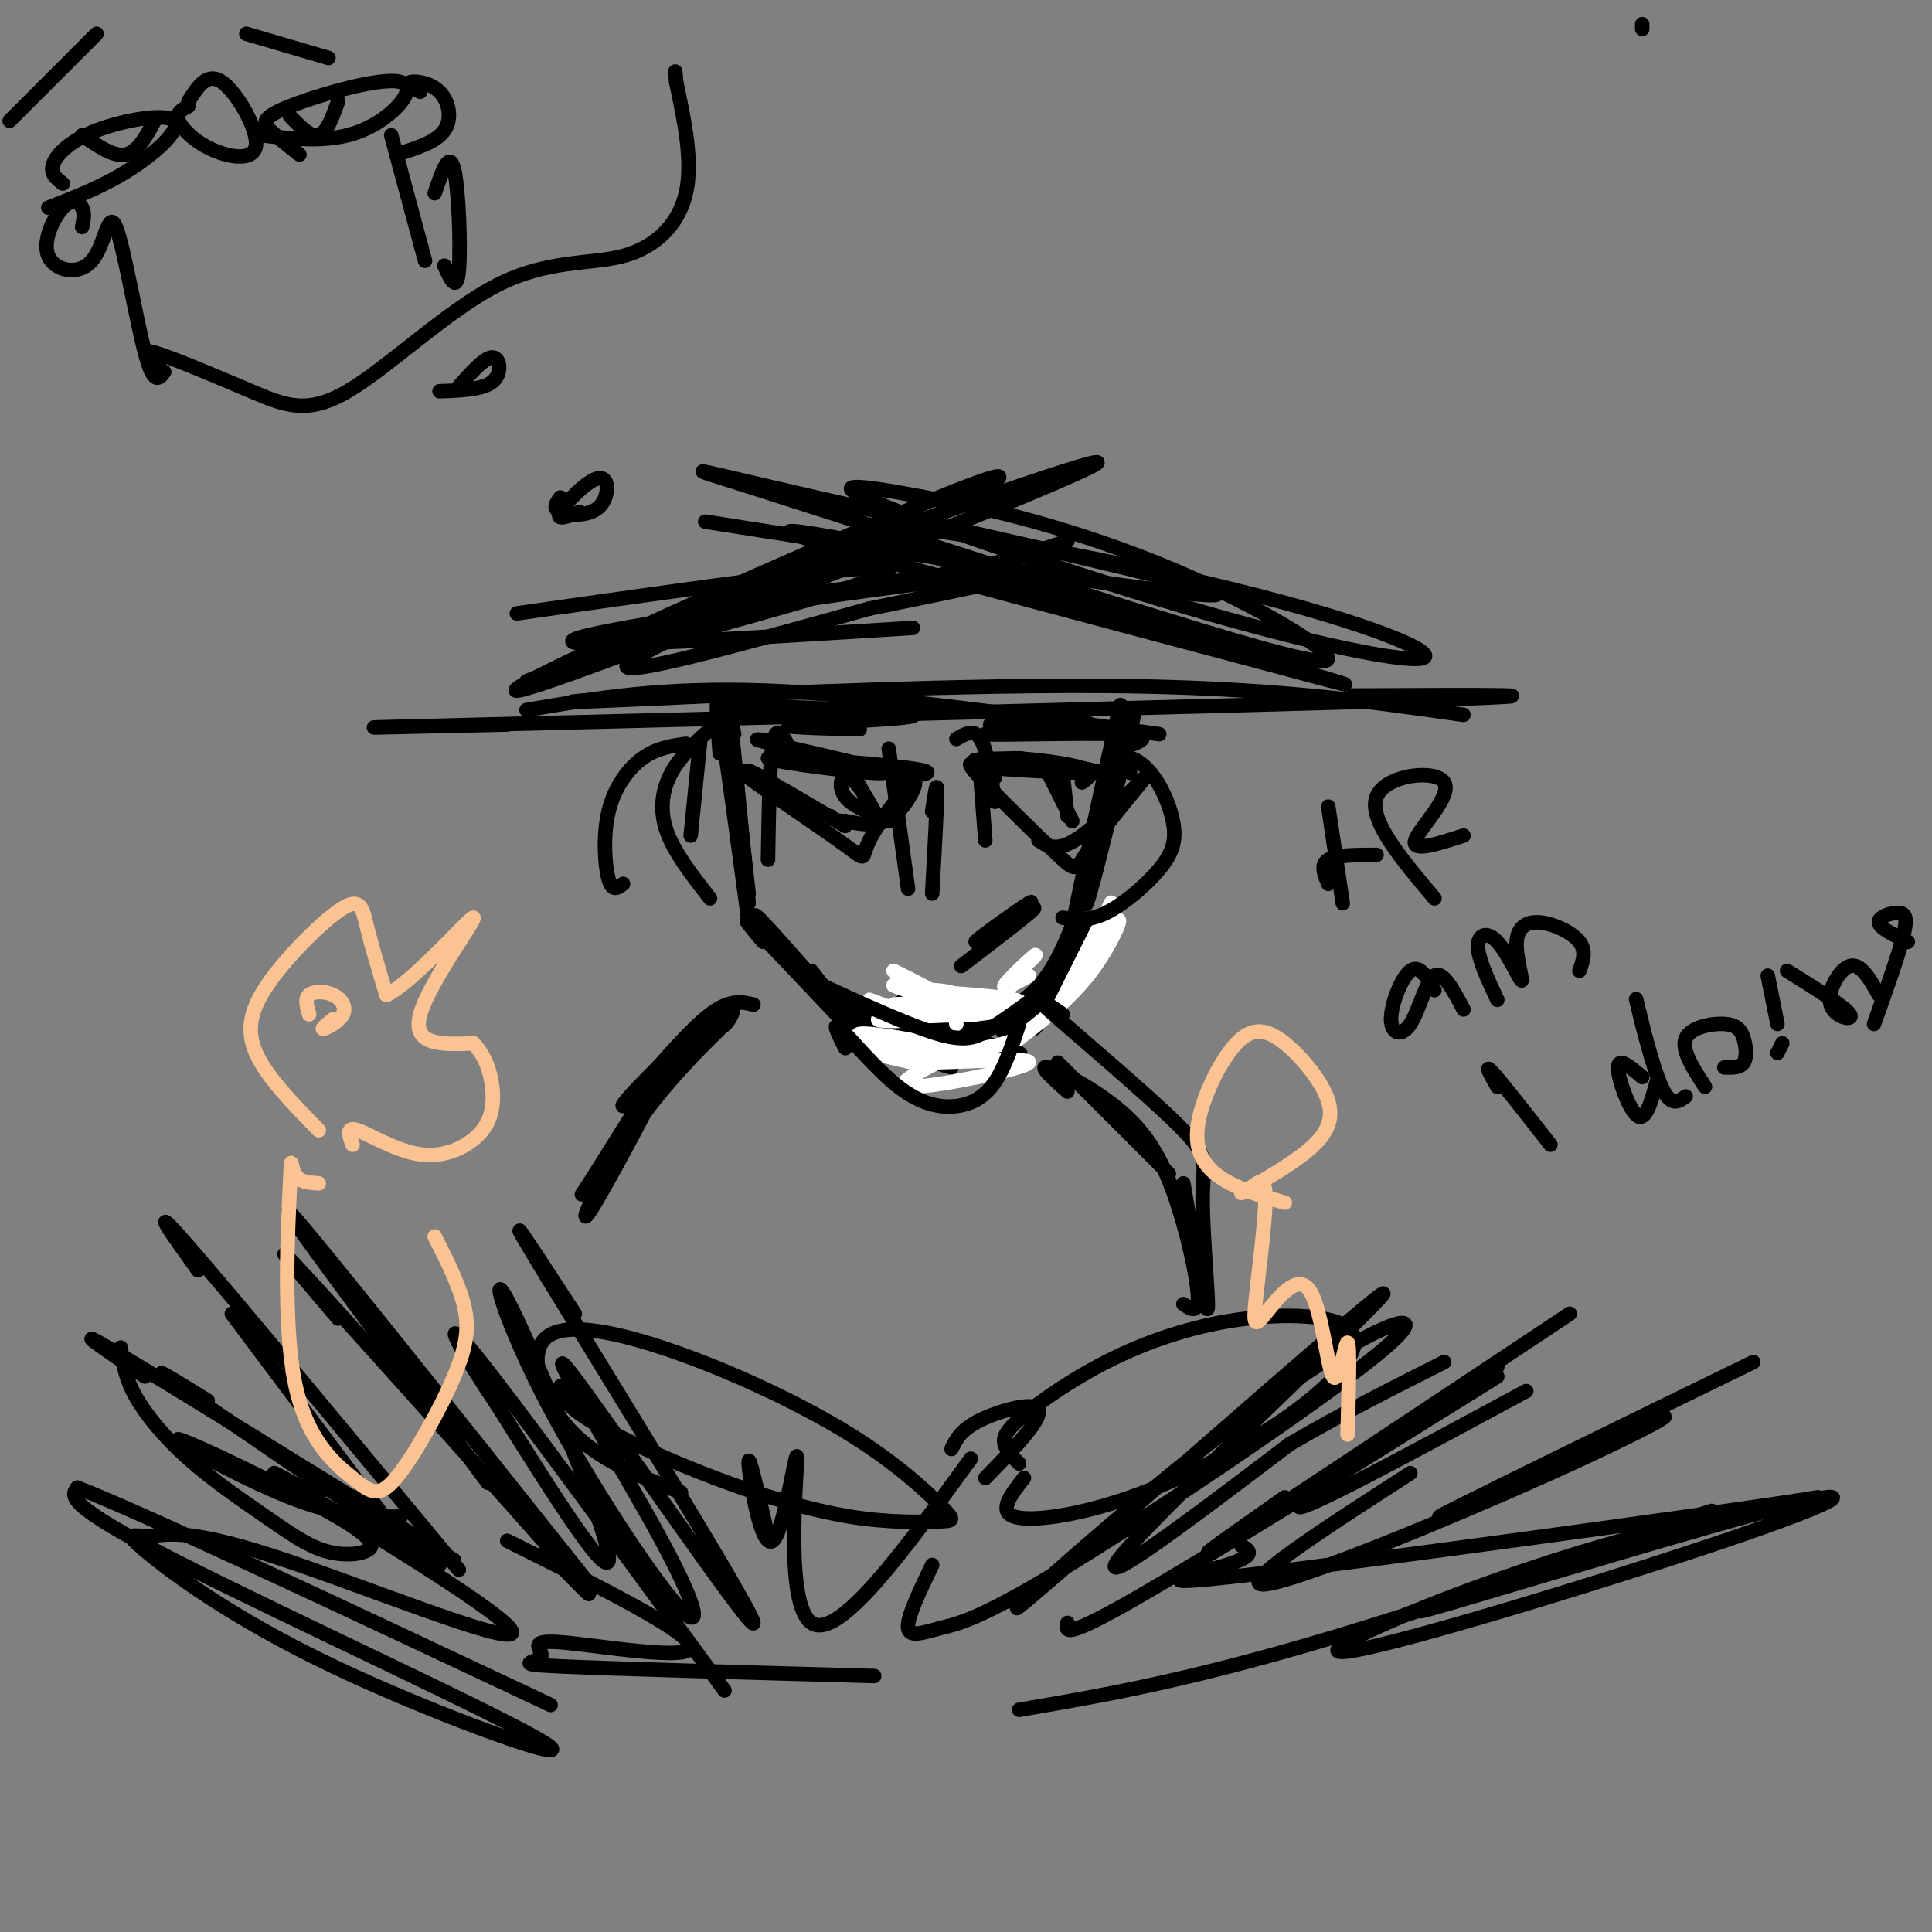 <svg viewBox='0 0 400 400' version='1.1' xmlns='http://www.w3.org/2000/svg' xmlns:xlink='http://www.w3.org/1999/xlink'><rect x="0" y="0" width="400" height="400" fill="#808080" stroke="none"/><g fill='none' stroke='#000000' stroke-width='3' stroke-linecap='round' stroke-linejoin='round'><path d='M48,272c0.000,0.000 36.000,48.000 36,48'/><path d='M41,263c-5.500,-7.667 -11.000,-15.333 -2,-5c9.000,10.333 32.500,38.667 56,67'/><path d='M43,290c-7.000,-4.333 -14.000,-8.667 -6,-3c8.000,5.667 31.000,21.333 54,37'/><path d='M30,285c-8.333,-5.667 -16.667,-11.333 -6,-5c10.667,6.333 40.333,24.667 70,43'/><path d='M70,273c-8.378,-9.867 -16.756,-19.733 -6,-8c10.756,11.733 40.644,45.067 52,58c11.356,12.933 4.178,5.467 -3,-2'/><path d='M101,307c-22.250,-29.750 -44.500,-59.500 -41,-56c3.500,3.500 32.750,40.250 62,77'/><path d='M105,319c19.069,9.490 38.137,18.979 38,22c-0.137,3.021 -19.480,-0.427 -27,-1c-7.520,-0.573 -3.217,1.730 -4,3c-0.783,1.270 -6.652,1.506 4,2c10.652,0.494 37.826,1.247 65,2'/><path d='M221,336c-0.417,1.750 -0.833,3.500 14,-5c14.833,-8.500 44.917,-27.250 75,-46'/><path d='M266,310c-10.917,7.667 -21.833,15.333 -12,9c9.833,-6.333 40.417,-26.667 71,-47'/><path d='M310,283c-21.000,14.083 -42.000,28.167 -41,29c1.000,0.833 24.000,-11.583 47,-24'/><path d='M292,305c-18.346,11.820 -36.692,23.640 -30,23c6.692,-0.640 38.423,-13.738 59,-23c20.577,-9.262 30.002,-14.686 19,-10c-11.002,4.686 -42.429,19.482 -42,19c0.429,-0.482 32.715,-16.241 65,-32'/><path d='M119,272c-8.695,-13.351 -17.390,-26.703 -6,-8c11.390,18.703 42.865,69.460 43,72c0.135,2.540 -31.070,-43.136 -38,-52c-6.930,-8.864 10.416,19.084 19,35c8.584,15.916 8.405,19.801 2,12c-6.405,-7.801 -19.036,-27.287 -27,-43c-7.964,-15.713 -11.259,-27.654 -6,-17c5.259,10.654 19.074,43.901 20,51c0.926,7.099 -11.037,-11.951 -23,-31'/><path d='M103,291c-7.000,-10.378 -13.000,-20.822 -5,-11c8.000,9.822 30.000,39.911 52,70'/><path d='M83,314c-6.255,0.061 -12.511,0.122 -23,-4c-10.489,-4.122 -25.213,-12.428 -23,-12c2.213,0.428 21.363,9.591 31,15c9.637,5.409 9.760,7.066 8,8c-1.760,0.934 -5.402,1.145 -9,0c-3.598,-1.145 -7.150,-3.647 -12,-7c-4.850,-3.353 -10.998,-7.557 -16,-12c-5.002,-4.443 -8.858,-9.127 -11,-13c-2.142,-3.873 -2.571,-6.937 -3,-10'/><path d='M159,318c-2.077,-8.992 -4.153,-17.984 -4,-15c0.153,2.984 2.536,17.944 5,16c2.464,-1.944 5.010,-20.793 5,-17c-0.010,3.793 -2.574,30.226 3,34c5.574,3.774 19.287,-15.113 33,-34'/><path d='M193,324c-2.610,5.434 -5.220,10.868 -5,13c0.220,2.132 3.271,0.963 7,0c3.729,-0.963 8.137,-1.720 28,-14c19.863,-12.280 55.182,-36.084 65,-45c9.818,-8.916 -5.864,-2.944 -30,15c-24.136,17.944 -56.727,47.861 -45,38c11.727,-9.861 67.773,-59.501 73,-63c5.227,-3.499 -40.364,39.143 -52,52c-11.636,12.857 10.682,-4.072 33,-21'/><path d='M267,299c10.833,-6.333 21.417,-11.667 32,-17'/><path d='M257,320c1.684,0.995 3.368,1.990 -3,4c-6.368,2.010 -20.789,5.034 5,2c25.789,-3.034 91.786,-12.126 111,-15c19.214,-2.874 -8.357,0.470 -38,9c-29.643,8.530 -61.357,22.247 -54,22c7.357,-0.247 53.786,-14.458 79,-23c25.214,-8.542 29.211,-11.415 12,-7c-17.211,4.415 -55.632,16.119 -69,20c-13.368,3.881 -1.684,-0.059 10,-4'/><path d='M310,328c15.369,-5.381 48.792,-16.833 44,-15c-4.792,1.833 -47.798,16.952 -78,26c-30.202,9.048 -47.601,12.024 -65,15'/><path d='M66,310c-7.467,-4.163 -14.933,-8.327 -3,-1c11.933,7.327 43.267,26.144 43,29c-0.267,2.856 -32.134,-10.248 -50,-16c-17.866,-5.752 -21.732,-4.151 -25,-4c-3.268,0.151 -5.939,-1.147 -1,3c4.939,4.147 17.489,13.741 39,24c21.511,10.259 51.984,21.185 44,16c-7.984,-5.185 -54.424,-26.481 -77,-38c-22.576,-11.519 -21.288,-13.259 -20,-15'/><path d='M16,308c13.000,5.000 55.500,25.000 98,45'/><path d='M152,152c-0.750,-4.250 -1.500,-8.500 -1,-3c0.500,5.500 2.250,20.750 4,36'/><path d='M149,156c-0.500,-6.917 -1.000,-13.833 0,-8c1.000,5.833 3.500,24.417 6,43'/><path d='M152,167c-0.750,-11.667 -1.500,-23.333 -1,-20c0.500,3.333 2.250,21.667 4,40'/><path d='M158,195c-2.500,-3.000 -5.000,-6.000 -2,-3c3.000,3.000 11.500,12.000 20,21'/><path d='M160,195c-2.750,-3.833 -5.500,-7.667 -2,-4c3.500,3.667 13.250,14.833 23,26'/><path d='M163,197c-3.778,-3.200 -7.556,-6.400 -4,-3c3.556,3.400 14.444,13.400 22,19c7.556,5.600 11.778,6.800 16,8'/><path d='M189,217c0.000,0.000 27.000,-7.000 27,-7'/><path d='M212,210c-3.131,2.839 -6.262,5.679 -3,2c3.262,-3.679 12.917,-13.875 13,-13c0.083,0.875 -9.405,12.821 -10,14c-0.595,1.179 7.702,-8.411 16,-18'/><path d='M224,198c-5.083,8.000 -10.167,16.000 -10,15c0.167,-1.000 5.583,-11.000 11,-21'/><path d='M222,200c-1.728,5.111 -3.457,10.222 -2,2c1.457,-8.222 6.099,-29.778 9,-43c2.901,-13.222 4.062,-18.112 2,-7c-2.062,11.112 -7.347,38.226 -6,35c1.347,-3.226 9.324,-36.792 10,-40c0.676,-3.208 -5.950,23.940 -11,39c-5.050,15.060 -8.525,18.030 -12,21'/><path d='M212,207c-6.167,3.500 -15.583,1.750 -25,0'/><path d='M163,154c-4.836,-0.783 -9.671,-1.566 -3,0c6.671,1.566 24.850,5.482 23,6c-1.850,0.518 -23.729,-2.360 -24,-3c-0.271,-0.640 21.065,0.960 29,2c7.935,1.040 2.467,1.520 -3,2'/><path d='M159,162c-3.881,-1.926 -7.762,-3.853 -4,-1c3.762,2.853 15.168,10.485 20,14c4.832,3.515 3.089,2.911 5,-1c1.911,-3.911 7.476,-11.130 9,-12c1.524,-0.870 -0.993,4.609 -4,7c-3.007,2.391 -6.503,1.696 -10,1'/><path d='M175,170c-2.167,0.000 -2.583,-0.500 -3,-1'/><path d='M159,163c-2.833,-2.167 -5.667,-4.333 -3,-3c2.667,1.333 10.833,6.167 19,11'/><path d='M211,157c9.616,1.426 19.231,2.852 15,3c-4.231,0.148 -22.309,-0.981 -20,-1c2.309,-0.019 25.006,1.072 26,1c0.994,-0.072 -19.716,-1.306 -27,-2c-7.284,-0.694 -1.142,-0.847 5,-1'/><path d='M210,157c3.889,0.156 11.111,1.044 14,2c2.889,0.956 1.444,1.978 0,3'/><path d='M206,161c-3.517,-2.270 -7.033,-4.539 -4,-1c3.033,3.539 12.617,12.888 17,17c4.383,4.112 3.567,2.989 7,-2c3.433,-4.989 11.117,-13.843 11,-14c-0.117,-0.157 -8.033,8.384 -13,12c-4.967,3.616 -6.983,2.308 -9,1'/><path d='M177,161c2.167,3.839 4.333,7.679 4,7c-0.333,-0.679 -3.167,-5.875 -5,-7c-1.833,-1.125 -2.667,1.821 -1,4c1.667,2.179 5.833,3.589 10,5'/><path d='M221,169c0.000,0.000 -1.000,-9.000 -1,-9'/><path d='M159,146c-7.399,-0.173 -14.798,-0.345 -6,0c8.798,0.345 33.792,1.208 36,2c2.208,0.792 -18.369,1.512 -24,2c-5.631,0.488 3.685,0.744 13,1'/><path d='M222,170c0.000,0.000 -6.000,-12.000 -6,-12'/><path d='M205,150c11.661,-0.244 23.321,-0.488 20,0c-3.321,0.488 -21.625,1.708 -21,2c0.625,0.292 20.179,-0.345 28,0c7.821,0.345 3.911,1.673 0,3'/><path d='M199,200c8.071,-6.143 16.143,-12.286 15,-12c-1.143,0.286 -11.500,7.000 -12,7c-0.500,-0.000 8.857,-6.714 11,-8c2.143,-1.286 -2.929,2.857 -8,7'/><path d='M168,201c3.214,4.256 6.429,8.512 17,12c10.571,3.488 28.500,6.208 26,5c-2.500,-1.208 -25.429,-6.345 -30,-8c-4.571,-1.655 9.214,0.173 23,2'/><path d='M204,212c4.000,0.333 2.500,0.167 1,0'/><path d='M156,208c-2.417,-0.583 -4.833,-1.167 -9,2c-4.167,3.167 -10.083,10.083 -16,17'/><path d='M148,213c0.987,-0.147 1.973,-0.294 3,-2c1.027,-1.706 2.094,-4.973 -4,0c-6.094,4.973 -19.348,18.184 -18,18c1.348,-0.184 17.298,-13.762 20,-16c2.702,-2.238 -7.843,6.864 -16,18c-8.157,11.136 -13.927,24.306 -11,20c2.927,-4.306 14.551,-26.087 16,-30c1.449,-3.913 -7.275,10.044 -16,24'/><path d='M122,245c-2.667,4.000 -1.333,2.000 0,0'/><path d='M141,309c-8.588,-3.359 -17.176,-6.718 -23,-13c-5.824,-6.282 -8.884,-15.488 -5,-19c3.884,-3.512 14.711,-1.332 27,3c12.289,4.332 26.040,10.815 36,17c9.960,6.185 16.130,12.070 19,15c2.870,2.930 2.440,2.904 -1,3c-3.440,0.096 -9.891,0.314 -18,-1c-8.109,-1.314 -17.875,-4.162 -28,-8c-10.125,-3.838 -20.607,-8.668 -26,-12c-5.393,-3.332 -5.696,-5.166 -6,-7'/><path d='M211,303c-1.313,-1.311 -2.625,-2.622 -3,-4c-0.375,-1.378 0.188,-2.822 4,-6c3.812,-3.178 10.873,-8.090 19,-12c8.127,-3.910 17.318,-6.817 27,-8c9.682,-1.183 19.854,-0.640 22,3c2.146,3.640 -3.734,10.378 -13,17c-9.266,6.622 -21.918,13.129 -33,17c-11.082,3.871 -20.595,5.106 -24,4c-3.405,-1.106 -0.703,-4.553 2,-8'/></g>
<g fill='none' stroke='#FFFFFF' stroke-width='3' stroke-linecap='round' stroke-linejoin='round'><path d='M185,201c4.500,2.250 9.000,4.500 9,5c0.000,0.500 -4.500,-0.750 -9,-2'/><path d='M185,204c1.978,0.889 11.422,4.111 17,4c5.578,-0.111 7.289,-3.556 9,-7'/><path d='M211,201c2.488,-2.143 4.208,-4.000 3,-3c-1.208,1.000 -5.345,4.857 -6,6c-0.655,1.143 2.173,-0.429 5,-2'/><path d='M219,209c5.844,-11.675 11.687,-23.349 11,-22c-0.687,1.349 -7.906,15.722 -8,17c-0.094,1.278 6.936,-10.541 9,-13c2.064,-2.459 -0.839,4.440 -5,10c-4.161,5.560 -9.581,9.780 -15,14'/><path d='M211,215c-6.939,2.852 -16.788,2.982 -24,2c-7.212,-0.982 -11.789,-3.078 -8,-3c3.789,0.078 15.943,2.329 16,3c0.057,0.671 -11.984,-0.237 -15,0c-3.016,0.237 2.992,1.618 9,3'/><path d='M189,220c8.357,0.083 24.750,-1.208 24,0c-0.750,1.208 -18.643,4.917 -24,5c-5.357,0.083 1.821,-3.458 9,-7'/><path d='M180,207c4.489,1.667 8.978,3.333 8,4c-0.978,0.667 -7.422,0.333 -6,0c1.422,-0.333 10.711,-0.667 20,-1'/><path d='M202,210c6.372,-0.716 12.303,-2.007 8,-3c-4.303,-0.993 -18.841,-1.689 -21,-2c-2.159,-0.311 8.060,-0.238 9,1c0.940,1.238 -7.401,3.641 -9,4c-1.599,0.359 3.543,-1.326 4,-2c0.457,-0.674 -3.772,-0.337 -8,0'/><path d='M185,208c2.051,-0.089 11.179,-0.313 12,0c0.821,0.313 -6.663,1.161 -8,1c-1.337,-0.161 3.475,-1.332 6,-1c2.525,0.332 2.762,2.166 3,4'/></g>
<g fill='none' stroke='#000000' stroke-width='3' stroke-linecap='round' stroke-linejoin='round'><path d='M219,220c0.000,0.000 23.000,23.000 23,23'/><path d='M221,226c-3.100,-2.781 -6.201,-5.563 -4,-5c2.201,0.563 9.703,4.470 15,9c5.297,4.530 8.388,9.681 11,17c2.612,7.319 4.746,16.805 5,21c0.254,4.195 -1.373,3.097 -3,2'/><path d='M175,217c-1.474,-2.907 -2.947,-5.815 -1,-4c1.947,1.815 7.316,8.352 12,12c4.684,3.648 8.684,4.405 12,4c3.316,-0.405 5.947,-1.973 8,-5c2.053,-3.027 3.526,-7.514 5,-12'/><path d='M220,210c-4.190,-2.911 -8.380,-5.821 -3,-1c5.380,4.821 20.329,17.375 27,24c6.671,6.625 5.065,7.322 5,15c-0.065,7.678 1.410,22.337 1,23c-0.410,0.663 -2.705,-12.668 -5,-26'/><path d='M197,300c0.956,-2.000 1.911,-4.000 6,-6c4.089,-2.000 11.311,-4.000 12,-2c0.689,2.000 -5.156,8.000 -11,14'/><path d='M109,147c14.083,-2.417 28.167,-4.833 50,-4c21.833,0.833 51.417,4.917 81,9'/><path d='M105,150c-23.178,0.533 -46.356,1.067 -4,0c42.356,-1.067 150.244,-3.733 191,-5c40.756,-1.267 14.378,-1.133 -12,-1'/><path d='M136,144c-13.356,0.889 -26.711,1.778 -9,1c17.711,-0.778 66.489,-3.222 101,-3c34.511,0.222 54.756,3.111 75,6'/><path d='M107,127c37.823,-5.407 75.645,-10.815 77,-9c1.355,1.815 -33.759,10.851 -55,17c-21.241,6.149 -28.611,9.411 -7,1c21.611,-8.411 72.203,-28.495 72,-28c-0.203,0.495 -51.201,21.570 -62,28c-10.799,6.430 18.600,-1.785 48,-10'/><path d='M180,126c19.250,-3.929 43.375,-8.750 26,-7c-17.375,1.750 -76.250,10.071 -86,13c-9.750,2.929 29.625,0.464 69,-2'/><path d='M157,123c-10.297,2.845 -20.594,5.689 -24,8c-3.406,2.311 0.078,4.087 23,-6c22.922,-10.087 65.283,-32.037 46,-25c-19.283,7.037 -100.208,43.060 -95,43c5.208,-0.060 96.551,-36.202 116,-45c19.449,-8.798 -32.994,9.747 -58,19c-25.006,9.253 -22.573,9.215 -13,8c9.573,-1.215 26.287,-3.608 43,-6'/><path d='M195,119c11.500,-2.167 18.750,-4.583 26,-7'/><path d='M177,112c-10.768,-1.917 -21.535,-3.835 -5,1c16.535,4.835 60.374,16.422 85,23c24.626,6.578 30.040,8.148 6,1c-24.040,-7.148 -77.535,-23.014 -82,-27c-4.465,-3.986 40.099,3.907 70,11c29.901,7.093 45.138,13.386 44,15c-1.138,1.614 -18.653,-1.450 -45,-9c-26.347,-7.550 -61.528,-19.586 -71,-24c-9.472,-4.414 6.764,-1.207 23,2'/><path d='M202,105c10.887,2.257 26.605,6.899 41,13c14.395,6.101 27.467,13.660 31,17c3.533,3.340 -2.473,2.461 -27,-5c-24.527,-7.461 -67.574,-21.505 -88,-28c-20.426,-6.495 -18.230,-5.441 10,1c28.230,6.441 82.494,18.269 83,20c0.506,1.731 -52.747,-6.634 -106,-15'/><path d='M168,203c9.978,4.600 19.956,9.200 26,11c6.044,1.800 8.156,0.800 11,-1c2.844,-1.800 6.422,-4.400 10,-7'/><path d='M142,154c-3.030,0.435 -6.060,0.869 -9,3c-2.940,2.131 -5.792,5.958 -7,11c-1.208,5.042 -0.774,11.298 0,14c0.774,2.702 1.887,1.851 3,1'/><path d='M147,186c-3.733,-4.778 -7.467,-9.556 -9,-14c-1.533,-4.444 -0.867,-8.556 1,-12c1.867,-3.444 4.933,-6.222 8,-9'/><path d='M234,160c-0.440,-1.472 -0.880,-2.944 0,-3c0.880,-0.056 3.081,1.303 5,4c1.919,2.697 3.556,6.733 4,10c0.444,3.267 -0.303,5.764 -3,9c-2.697,3.236 -7.342,7.210 -11,9c-3.658,1.790 -6.329,1.395 -9,1'/><path d='M184,155c0.000,0.000 4.000,29.000 4,29'/><path d='M193,168c0.500,-3.417 1.000,-6.833 1,-4c0.000,2.833 -0.500,11.917 -1,21'/><path d='M163,154c-1.167,-2.000 -2.333,-4.000 -3,0c-0.667,4.000 -0.833,14.000 -1,24'/><path d='M145,153c0.000,0.000 -2.000,20.000 -2,20'/><path d='M198,153c1.833,-1.083 3.667,-2.167 5,0c1.333,2.167 2.167,7.583 3,13'/><path d='M203,161c0.000,0.000 1.000,13.000 1,13'/><path d='M340,6c0.000,0.000 0.000,-1.000 0,-1'/><path d='M275,167c0.000,0.000 3.000,20.000 3,20'/><path d='M275,183c-0.833,-2.000 -1.667,-4.000 0,-5c1.667,-1.000 5.833,-1.000 10,-1'/><path d='M297,186c-6.893,-8.173 -13.786,-16.345 -12,-21c1.786,-4.655 12.250,-5.792 14,-3c1.750,2.792 -5.214,9.512 -6,12c-0.786,2.488 4.607,0.744 10,-1'/><path d='M297,205c-1.569,-2.702 -3.139,-5.404 -5,-4c-1.861,1.404 -4.014,6.912 -4,10c0.014,3.088 2.196,3.754 4,1c1.804,-2.754 3.230,-8.930 5,-10c1.770,-1.070 3.885,2.965 6,7'/><path d='M310,207c-1.977,-4.238 -3.955,-8.477 -4,-11c-0.045,-2.523 1.842,-3.331 4,-1c2.158,2.331 4.587,7.801 5,8c0.413,0.199 -1.188,-4.875 -1,-8c0.188,-3.125 2.166,-4.303 5,-4c2.834,0.303 6.524,2.087 8,4c1.476,1.913 0.738,3.957 0,6'/><path d='M310,225c-1.417,-2.500 -2.833,-5.000 -1,-3c1.833,2.000 6.917,8.500 12,15'/><path d='M340,223c-2.467,-2.111 -4.933,-4.222 -5,-2c-0.067,2.222 2.267,8.778 4,10c1.733,1.222 2.867,-2.889 4,-7'/><path d='M340,212c-0.867,-3.533 -1.733,-7.067 -1,-4c0.733,3.067 3.067,12.733 5,17c1.933,4.267 3.467,3.133 5,2'/><path d='M353,225c-2.482,-3.834 -4.963,-7.668 -4,-10c0.963,-2.332 5.372,-3.161 8,-3c2.628,0.161 3.477,1.313 4,3c0.523,1.687 0.721,3.911 0,5c-0.721,1.089 -2.360,1.045 -4,1'/><path d='M368,218c0.000,0.000 1.000,-2.000 1,-2'/><path d='M368,212c0.000,0.000 -2.000,-10.000 -2,-10'/><path d='M370,201c6.030,3.756 12.060,7.512 13,9c0.940,1.488 -3.208,0.708 -4,-2c-0.792,-2.708 1.774,-7.345 4,-8c2.226,-0.655 4.113,2.673 6,6'/><path d='M395,195c-2.923,-1.423 -5.845,-2.845 -6,-4c-0.155,-1.155 2.458,-2.042 4,-2c1.542,0.042 2.012,1.012 1,5c-1.012,3.988 -3.506,10.994 -6,18'/></g>
<g fill='none' stroke='#FCC392' stroke-width='3' stroke-linecap='round' stroke-linejoin='round'><path d='M66,234c-5.413,-5.528 -10.826,-11.056 -13,-16c-2.174,-4.944 -1.108,-9.305 3,-15c4.108,-5.695 11.260,-12.726 15,-15c3.740,-2.274 4.069,0.207 5,4c0.931,3.793 2.466,8.896 4,14'/><path d='M80,206c5.476,-2.571 17.167,-16.000 18,-16c0.833,-0.000 -9.190,13.429 -11,20c-1.810,6.571 4.595,6.286 11,6'/><path d='M98,216c2.650,2.736 3.774,6.576 4,10c0.226,3.424 -0.444,6.433 -3,9c-2.556,2.567 -6.996,4.691 -12,4c-5.004,-0.691 -10.573,-4.197 -13,-5c-2.427,-0.803 -1.714,1.099 -1,3'/><path d='M66,245c-2.054,-0.123 -4.108,-0.247 -5,-2c-0.892,-1.753 -0.621,-5.136 -1,3c-0.379,8.136 -1.407,27.789 1,40c2.407,12.211 8.250,16.979 12,20c3.750,3.021 5.407,4.294 9,0c3.593,-4.294 9.121,-14.156 12,-21c2.879,-6.844 3.108,-10.670 2,-15c-1.108,-4.330 -3.554,-9.165 -6,-14'/><path d='M64,210c-0.470,-1.596 -0.941,-3.193 0,-4c0.941,-0.807 3.293,-0.825 5,0c1.707,0.825 2.767,2.491 2,4c-0.767,1.509 -3.362,2.860 -4,3c-0.638,0.140 0.681,-0.930 2,-2'/><path d='M266,249c-4.746,-1.362 -9.493,-2.724 -13,-5c-3.507,-2.276 -5.775,-5.466 -5,-11c0.775,-5.534 4.592,-13.411 8,-17c3.408,-3.589 6.408,-2.890 10,0c3.592,2.890 7.775,7.970 9,12c1.225,4.030 -0.507,7.008 -4,10c-3.493,2.992 -8.746,5.996 -14,9'/><path d='M259,246c1.491,-1.356 2.982,-2.712 3,2c0.018,4.712 -1.438,15.491 -2,21c-0.562,5.509 -0.231,5.747 2,3c2.231,-2.747 6.361,-8.479 9,-5c2.639,3.479 3.787,16.167 5,18c1.213,1.833 2.489,-7.191 3,-7c0.511,0.191 0.255,9.595 0,19'/></g>
<g fill='none' stroke='#000000' stroke-width='3' stroke-linecap='round' stroke-linejoin='round'><path d='M120,106c-2.533,0.962 -5.065,1.923 -4,0c1.065,-1.923 5.729,-6.732 8,-7c2.271,-0.268 2.150,4.005 0,6c-2.150,1.995 -6.329,1.713 -8,1c-1.671,-0.713 -0.836,-1.856 0,-3'/><path d='M95,80c2.711,-3.044 5.422,-6.089 7,-6c1.578,0.089 2.022,3.311 0,5c-2.022,1.689 -6.511,1.844 -11,2'/><path d='M33,76c-2.284,-2.003 -4.568,-4.007 -1,-3c3.568,1.007 12.987,5.023 20,8c7.013,2.977 11.619,4.914 20,0c8.381,-4.914 20.535,-16.678 31,-22c10.465,-5.322 19.241,-4.202 26,-6c6.759,-1.798 11.503,-6.514 13,-13c1.497,-6.486 -0.251,-14.743 -2,-23'/><path d='M140,17c-0.333,-3.833 -0.167,-1.917 0,0'/><path d='M13,38c-1.335,-1.026 -2.670,-2.051 -2,-4c0.670,-1.949 3.344,-4.821 9,-7c5.656,-2.179 14.292,-3.663 16,-2c1.708,1.663 -3.512,6.475 -9,10c-5.488,3.525 -11.244,5.762 -17,8'/><path d='M62,32c-2.262,-1.777 -4.523,-3.553 -6,-5c-1.477,-1.447 -2.169,-2.563 4,-5c6.169,-2.437 19.199,-6.195 23,-5c3.801,1.195 -1.628,7.341 -8,10c-6.372,2.659 -13.686,1.829 -21,1'/><path d='M2,25c0.000,0.000 18.000,-18.000 18,-18'/><path d='M51,7c0.000,0.000 17.000,5.000 17,5'/><path d='M17,28c3.250,2.250 6.500,4.500 9,4c2.500,-0.500 4.250,-3.750 6,-7'/><path d='M17,47c0.297,-1.425 0.593,-2.850 0,-4c-0.593,-1.150 -2.077,-2.025 -4,0c-1.923,2.025 -4.286,6.952 -3,10c1.286,3.048 6.221,4.219 9,1c2.779,-3.219 3.402,-10.828 5,-7c1.598,3.828 4.171,19.094 6,26c1.829,6.906 2.915,5.453 4,4'/><path d='M87,19c-1.435,-0.863 -2.869,-1.726 -2,-2c0.869,-0.274 4.042,0.042 6,2c1.958,1.958 2.702,5.560 1,8c-1.702,2.440 -5.851,3.720 -10,5'/><path d='M81,28c0.000,0.000 7.000,26.000 7,26'/><path d='M90,40c1.511,-4.467 3.022,-8.933 4,-5c0.978,3.933 1.422,16.267 1,21c-0.422,4.733 -1.711,1.867 -3,-1'/><path d='M39,21c1.952,-3.089 3.904,-6.179 7,-4c3.096,2.179 7.335,9.625 7,13c-0.335,3.375 -5.244,2.678 -9,1c-3.756,-1.678 -6.359,-4.337 -7,-6c-0.641,-1.663 0.679,-2.332 2,-3'/><path d='M60,24c2.167,2.250 4.333,4.500 6,4c1.667,-0.500 2.833,-3.750 4,-7'/></g>
</svg>